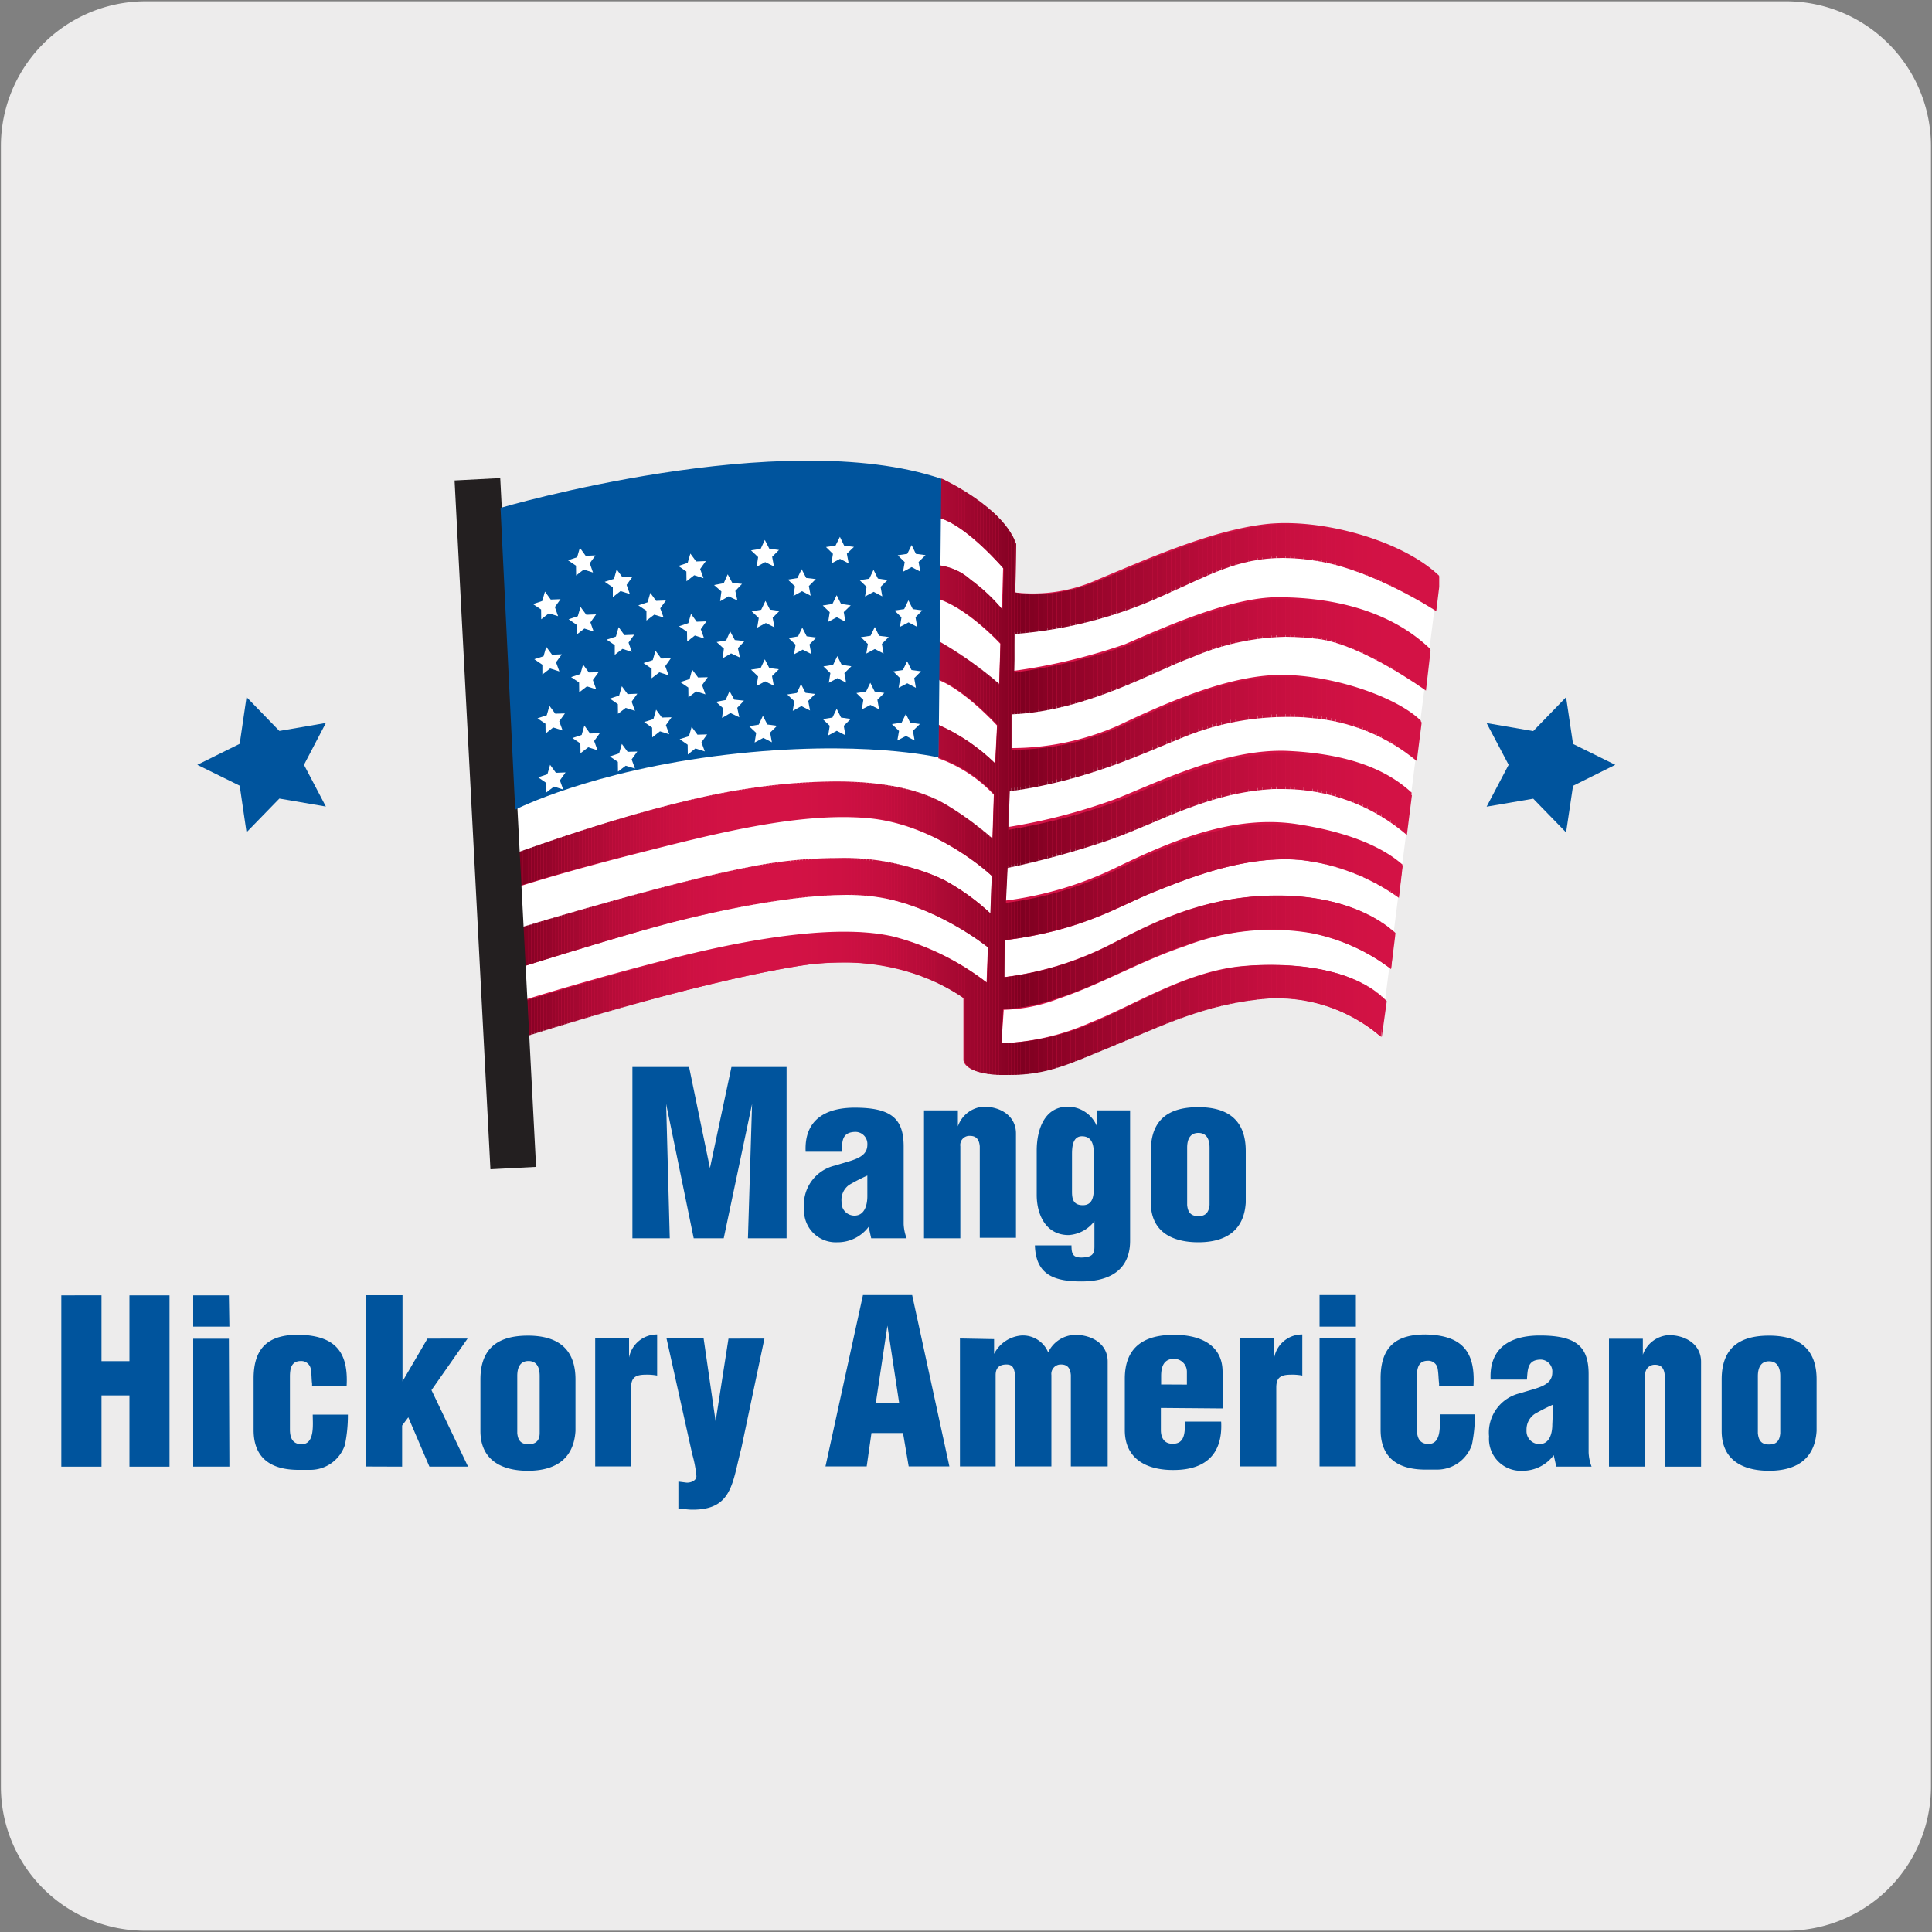 <svg xmlns="http://www.w3.org/2000/svg" xmlns:xlink="http://www.w3.org/1999/xlink" viewBox="0 0 150 150"><rect x="0" y="0" width="150" height="150" fill="#808080" stroke="none"/><defs><style>.cls-1{fill:none;}.cls-2{fill:#edecec;}.cls-3{fill:#00549d;}.cls-4{fill:#fff;}.cls-5{fill:#d31245;}.cls-6{clip-path:url(#clip-path);}.cls-7{clip-path:url(#clip-path-2);}.cls-8{fill:#800021;}.cls-9{fill:#820022;}.cls-10{fill:#840123;}.cls-11{fill:#860124;}.cls-12{fill:#880225;}.cls-13{fill:#8a0226;}.cls-14{fill:#8c0326;}.cls-15{fill:#8e0327;}.cls-16{fill:#900428;}.cls-17{fill:#920429;}.cls-18{fill:#94042a;}.cls-19{fill:#96052b;}.cls-20{fill:#98052b;}.cls-21{fill:#9a062c;}.cls-22{fill:#9b062d;}.cls-23{fill:#9d062e;}.cls-24{fill:#9f072e;}.cls-25{fill:#a1072f;}.cls-26{fill:#a20730;}.cls-27{fill:#a40831;}.cls-28{fill:#a50831;}.cls-29{fill:#a70832;}.cls-30{fill:#a90933;}.cls-31{fill:#aa0933;}.cls-32{fill:#ac0934;}.cls-33{fill:#ad0a35;}.cls-34{fill:#ae0a35;}.cls-35{fill:#b00a36;}.cls-36{fill:#b10b36;}.cls-37{fill:#b20b37;}.cls-38{fill:#b40b37;}.cls-39{fill:#b50c38;}.cls-40{fill:#b60c39;}.cls-41{fill:#b80c39;}.cls-42{fill:#b90c3a;}.cls-43{fill:#ba0d3a;}.cls-44{fill:#bb0d3b;}.cls-45{fill:#bc0d3b;}.cls-46{fill:#bd0d3c;}.cls-47{fill:#be0d3c;}.cls-48{fill:#bf0e3c;}.cls-49{fill:#c00e3d;}.cls-50{fill:#c10e3d;}.cls-51{fill:#c20e3e;}.cls-52{fill:#c30f3e;}.cls-53{fill:#c40f3e;}.cls-54{fill:#c50f3f;}.cls-55{fill:#c60f3f;}.cls-56{fill:#c60f40;}.cls-57{fill:#c70f40;}.cls-58{fill:#c81040;}.cls-59{fill:#c91041;}.cls-60{fill:#ca1041;}.cls-61{fill:#cb1041;}.cls-62{fill:#cb1042;}.cls-63{fill:#cc1042;}.cls-64{fill:#cd1142;}.cls-65{fill:#ce1143;}.cls-66{fill:#cf1143;}.cls-67{fill:#d01144;}.cls-68{fill:#d11144;}.cls-69{fill:#d11244;}.cls-70{fill:#d21244;}.cls-71{fill:#d21245;}.cls-72{fill:#cc1142;}.cls-73{fill:#bd0d3b;}.cls-74{fill:#bb0d3a;}.cls-75{fill:#ba0c3a;}.cls-76{fill:#b70c39;}.cls-77{fill:#b60c38;}.cls-78{fill:#b50b38;}.cls-79{fill:#b30b37;}.cls-80{fill:#af0a36;}.cls-81{fill:#ac0a34;}.cls-82{fill:#ab0934;}.cls-83{fill:#a80932;}.cls-84{fill:#a60832;}.cls-85{fill:#a30830;}.cls-86{fill:#a0072f;}.cls-87{fill:#9e062e;}.cls-88{fill:#9c062d;}.cls-89{fill:#99052c;}.cls-90{fill:#97052b;}.cls-91{fill:#95042a;}.cls-92{fill:#930429;}.cls-93{fill:#910428;}.cls-94{fill:#8f0327;}.cls-95{fill:#8d0327;}.cls-96{fill:#8b0226;}.cls-97{fill:#890225;}.cls-98{fill:#870124;}.cls-99{fill:#830122;}.cls-100{fill:#850123;}.cls-101{fill:#8a0225;}.cls-102{fill:#900328;}.cls-103{fill:#910429;}.cls-104{fill:#96052a;}.cls-105{fill:#9e072e;}.cls-106{fill:#ad0a34;}.cls-107{fill:#af0a35;}.cls-108{fill:#be0e3c;}.cls-109{fill:#c91040;}.cls-110{fill:#231f20;}</style><clipPath id="clip-path"><path class="cls-1" d="M73,38.57,73,40.23c2.15.64,4.93,3.92,4.93,3.92l-.09,3.18A14,14,0,0,0,75.35,45a4.53,4.53,0,0,0-2.68-1.14h-.09v2.53c2.39.63,5.1,3.55,5.1,3.55l-.09,3.16a29.84,29.84,0,0,0-4.89-3.43v3c2.15.76,4.73,3.61,4.73,3.61l-.15,3a14.93,14.93,0,0,0-4.41-3v2.53a10.83,10.83,0,0,1,4.31,2.83l-.11,3.47a25,25,0,0,0-3.61-2.64c-1.93-1.15-4.74-1.8-8.57-1.8a46.63,46.63,0,0,0-6.72.54c-7.56,1.09-17.88,4.95-18.07,5v.1l.07,2.52s3.22-1.06,9.16-2.58c5.23-1.33,11.05-2.87,16.08-2.87.67,0,1.34,0,2,.09C72.82,64,77,68,77,68l-.11,2.91a17.64,17.64,0,0,0-3.59-2.59A18.41,18.41,0,0,0,65,66.62a34.48,34.48,0,0,0-5.17.4c-5.94.88-19.44,5-19.44,5L40.74,75s4.8-1.52,9.22-2.78c3.92-1.12,10.82-2.74,15.76-2.74a16.93,16.93,0,0,1,1.8.09c4.93.5,9.2,4,9.2,4l-.1,2.73a20.19,20.19,0,0,0-7.2-3.54,17.5,17.5,0,0,0-3.87-.38,56,56,0,0,0-12.88,2c-6.55,1.63-12,3.36-12,3.36l0,2.78S53.63,76.33,62,75a20.78,20.78,0,0,1,3.32-.27,16.21,16.21,0,0,1,9.57,2.8v4.8h0c0,.07.05,1,2.65,1.13l.82,0c3,0,4.65-.85,8.09-2.26,3.71-1.51,7.14-3.31,12.19-3.69l.8,0a12.51,12.51,0,0,1,7.84,3l.39-2.78c-1.92-2-5.27-2.8-8.91-2.8-.71,0-1.42,0-2.14.09-4.42.38-8.57,3.1-11.89,4.44A19.49,19.49,0,0,1,77.82,81h-.07l.13-2.65H78a14.53,14.53,0,0,0,4.18-.88c3.2-1,6.38-2.93,9.79-4.07a21,21,0,0,1,6.74-1.27,17.3,17.3,0,0,1,3.05.28A15.15,15.15,0,0,1,108,75.23l.35-2.79c-1.56-1.44-4.58-2.9-9.1-2.9h-.73c-5.39.18-9.13,2.21-12.25,3.79a24.8,24.8,0,0,1-8.28,2.54L78,73c5.94-.76,8.7-2.57,11.49-3.71,2.51-1,6.38-2.58,10.28-2.58a12.1,12.1,0,0,1,1.21.06,16.29,16.29,0,0,1,7.63,2.94l.29-2.45c-1-.89-3.24-2.39-8.17-3.15A14.37,14.37,0,0,0,98.59,64c-4.17,0-8.22,1.74-12,3.57a27.46,27.46,0,0,1-8.49,2.53l.13-2.71a67,67,0,0,0,8-2.21c3.92-1.39,7.54-3.64,12.64-3.92l.79,0a14.78,14.78,0,0,1,9.57,3.57l.39-3.08c-1.51-1.4-4.16-3-9.62-3.24h-.6c-4.83,0-10,2.67-12.92,3.8a46.06,46.06,0,0,1-8.19,2.12l.11-3c5.94-.76,10.86-3.16,13.13-4.05a21.29,21.29,0,0,1,8.34-1.72c.6,0,1.23,0,1.9.08A14.62,14.62,0,0,1,110,59.09l.38-3c-1.77-1.77-6.55-3.43-10.59-3.56h-.35c-4,0-8.61,2.07-12.54,3.92a20.48,20.48,0,0,1-8.13,1.76h-.19l0-2.75c5.81-.25,11.18-3.44,14-4.44a19.27,19.27,0,0,1,7.22-1.58,21.14,21.14,0,0,1,2.63.18c3.39.46,8.28,4,8.28,4l.36-3.12c-3-2.9-7.38-4-11.81-4h0c-3.67,0-8.93,2.4-11.81,3.64a44.68,44.68,0,0,1-8.7,2.08l.09-3a34.1,34.1,0,0,0,11.51-3c3.47-1.53,5.73-2.9,9.26-2.9a16.59,16.59,0,0,1,2.75.25c4.34.72,9.15,3.88,9.15,3.88l.32-2.62c-2.53-2.48-7.79-4.13-11.94-4.13a13.31,13.31,0,0,0-1.58.09c-4.3.51-9.35,2.78-13,4.3a13.62,13.62,0,0,1-5.14,1.07A8,8,0,0,1,78.83,46l.06-3.77c-1-2.91-5.81-5.09-5.81-5.09Z"/></clipPath><clipPath id="clip-path-2"><rect class="cls-1" x="40.1" y="37.17" width="71.64" height="46.3"/></clipPath></defs><title>16650-02 </title><g id="Capa_2" data-name="Capa 2"><path class="cls-2" d="M11.32.1H138.64a11.25,11.25,0,0,1,11.28,11.21v127.4a11.19,11.19,0,0,1-11.2,11.19H11.27A11.19,11.19,0,0,1,.07,138.71h0V11.34A11.24,11.24,0,0,1,11.32.1Z"/></g><g id="Capa_3" data-name="Capa 3"><polygon class="cls-3" points="15.32 59.38 18.61 57.75 19.14 54.12 21.69 56.75 25.3 56.13 23.6 59.38 25.3 62.62 21.69 62 19.14 64.62 18.61 61 15.32 59.38"/><polygon class="cls-3" points="125.41 59.38 122.13 61.01 121.59 64.63 119.04 62.01 115.42 62.63 117.13 59.38 115.42 56.14 119.04 56.76 121.59 54.13 122.13 57.76 125.41 59.38"/><path class="cls-4" d="M72.56,38.3s5.57,3.3,5.88,4.33a17.67,17.67,0,0,1,0,4.12,19.23,19.23,0,0,0,8.24-1c3.82-1.55,11.54-4.33,14-4s11,3.09,11,3.09l-4.5,35.68s-5-4-7.06-4.25-14.94,4.13-17.62,5-5.26,1.34-5.77.41-.52-4.53-.52-4.53-5.36-3.4-9.89-3.51-14.63,2-16.59,2.68-9.07,2.89-9.07,2.89l-1.14-17s9-4.12,18.25-4.63,14.42.62,14.42.62Z"/><path class="cls-5" d="M73.08,37.17s4.8,2.18,5.81,5.09L78.83,46a12.2,12.2,0,0,0,6.38-1c3.66-1.52,8.71-3.79,13-4.3s10.65,1.23,13.52,4l-.33,2.61s-4.8-3.15-9.14-3.87c-5.29-.88-7.71.76-12,2.65a34.1,34.1,0,0,1-11.51,3l-.09,3a44.68,44.68,0,0,0,8.7-2.08c2.89-1.24,8.19-3.66,11.86-3.64,4.42,0,8.78,1.1,11.81,4l-.36,3.12s-4.89-3.54-8.28-4c-4.51-.6-7.07.39-9.86,1.4s-8.14,4.19-14,4.44l0,2.75a20.53,20.53,0,0,0,8.31-1.76c4-1.9,8.84-4,12.89-3.92s8.82,1.79,10.59,3.56l-.38,3a14.62,14.62,0,0,0-8.19-3.44,21.23,21.23,0,0,0-10.24,1.64c-2.27.89-7.2,3.29-13.14,4.05l-.1,3a45.09,45.09,0,0,0,8.19-2.12c3.08-1.17,8.53-4,13.52-3.79,5.47.26,8.11,1.85,9.62,3.24l-.4,3.08a14.73,14.73,0,0,0-10.35-3.54c-5.1.28-8.72,2.53-12.64,3.91a69.36,69.36,0,0,1-8,2.23l-.13,2.7a27.59,27.59,0,0,0,8.49-2.52c4.42-2.15,9.22-4.17,14.15-3.41s7.16,2.25,8.17,3.14l-.29,2.45A16.29,16.29,0,0,0,101,66.77c-4.29-.38-8.72,1.39-11.49,2.52S84,72.25,78,73l-.08,2.87a24.8,24.8,0,0,0,8.28-2.54c3.12-1.58,6.85-3.61,12.25-3.79,4.93-.17,8.19,1.37,9.83,2.89L108,75.23a15.15,15.15,0,0,0-6.19-2.78,18.53,18.53,0,0,0-9.79,1c-3.41,1.14-6.59,3-9.79,4.07a12.69,12.69,0,0,1-4.3.88L77.75,81a18.7,18.7,0,0,0,6.94-1.62C88,78.08,92.16,75.36,96.58,75s8.76.37,11,2.71l-.39,2.78a12.37,12.37,0,0,0-8.64-3c-5.06.37-8.48,2.18-12.19,3.69s-5.36,2.41-8.91,2.24c-2.7-.12-2.65-1.13-2.65-1.13v-4.8S70,73.67,62,75c-8.32,1.35-21.35,5.43-21.35,5.43l0-2.78s5.47-1.72,12-3.36c6.32-1.58,12.7-2.52,16.74-1.57a20.11,20.11,0,0,1,7.21,3.55l.1-2.74s-4.27-3.46-9.2-4S54.38,70.94,50,72.2,40.73,75,40.73,75l-.35-2.91s13.49-4.16,19.43-5,10.66-.24,13.52,1.26a17.22,17.22,0,0,1,3.59,2.59L77,68s-4.2-4-9.63-4.48-12.12,1.27-18.06,2.78-9.16,2.58-9.16,2.58l-.07-2.61s10.44-3.92,18.07-5c7.41-1.07,12.37-.48,15.29,1.26a25,25,0,0,1,3.61,2.64l.11-3.47a11,11,0,0,0-4.31-2.83V56.28a15,15,0,0,1,4.41,3l.15-2.95s-2.58-2.85-4.73-3.61v-3a29.84,29.84,0,0,1,4.89,3.43l.1-3.16S75,47.06,72.57,46.42V43.9A4.26,4.26,0,0,1,75.35,45a14,14,0,0,1,2.44,2.29l.09-3.18S75.1,40.87,73,40.23Z"/><g class="cls-6"><g class="cls-7"><rect class="cls-8" x="40.1" y="37.17" width="0.23" height="46.3"/><rect class="cls-9" x="40.33" y="37.17" width="0.23" height="46.3"/><rect class="cls-10" x="40.57" y="37.17" width="0.23" height="46.3"/><rect class="cls-11" x="40.8" y="37.17" width="0.23" height="46.3"/><rect class="cls-12" x="41.03" y="37.17" width="0.23" height="46.3"/><rect class="cls-13" x="41.27" y="37.17" width="0.23" height="46.3"/><rect class="cls-14" x="41.5" y="37.17" width="0.23" height="46.3"/><rect class="cls-15" x="41.73" y="37.17" width="0.23" height="46.3"/><rect class="cls-16" x="41.96" y="37.17" width="0.23" height="46.3"/><rect class="cls-17" x="42.2" y="37.17" width="0.23" height="46.3"/><rect class="cls-18" x="42.43" y="37.17" width="0.23" height="46.3"/><rect class="cls-19" x="42.66" y="37.17" width="0.23" height="46.3"/><rect class="cls-20" x="42.9" y="37.17" width="0.23" height="46.3"/><rect class="cls-21" x="43.13" y="37.17" width="0.23" height="46.3"/><rect class="cls-22" x="43.36" y="37.17" width="0.23" height="46.3"/><rect class="cls-23" x="43.6" y="37.17" width="0.23" height="46.3"/><rect class="cls-24" x="43.83" y="37.17" width="0.23" height="46.3"/><rect class="cls-25" x="44.06" y="37.17" width="0.23" height="46.3"/><rect class="cls-26" x="44.29" y="37.17" width="0.23" height="46.3"/><rect class="cls-27" x="44.53" y="37.17" width="0.23" height="46.3"/><rect class="cls-28" x="44.76" y="37.17" width="0.23" height="46.3"/><rect class="cls-29" x="44.99" y="37.17" width="0.23" height="46.3"/><rect class="cls-30" x="45.23" y="37.17" width="0.23" height="46.3"/><rect class="cls-31" x="45.46" y="37.17" width="0.23" height="46.3"/><rect class="cls-32" x="45.69" y="37.17" width="0.23" height="46.3"/><rect class="cls-33" x="45.93" y="37.17" width="0.23" height="46.3"/><rect class="cls-34" x="46.16" y="37.17" width="0.23" height="46.3"/><rect class="cls-35" x="46.39" y="37.17" width="0.23" height="46.3"/><rect class="cls-36" x="46.62" y="37.17" width="0.23" height="46.3"/><rect class="cls-37" x="46.86" y="37.17" width="0.23" height="46.3"/><rect class="cls-38" x="47.09" y="37.17" width="0.23" height="46.3"/><rect class="cls-39" x="47.32" y="37.17" width="0.23" height="46.3"/><rect class="cls-40" x="47.56" y="37.17" width="0.23" height="46.3"/><rect class="cls-41" x="47.79" y="37.17" width="0.23" height="46.3"/><rect class="cls-42" x="48.02" y="37.17" width="0.23" height="46.3"/><rect class="cls-43" x="48.26" y="37.17" width="0.23" height="46.3"/><rect class="cls-44" x="48.49" y="37.17" width="0.23" height="46.3"/><rect class="cls-45" x="48.72" y="37.17" width="0.23" height="46.3"/><rect class="cls-46" x="48.95" y="37.17" width="0.23" height="46.3"/><rect class="cls-47" x="49.19" y="37.17" width="0.23" height="46.3"/><rect class="cls-48" x="49.42" y="37.17" width="0.23" height="46.3"/><rect class="cls-49" x="49.65" y="37.17" width="0.23" height="46.3"/><rect class="cls-50" x="49.89" y="37.17" width="0.23" height="46.3"/><rect class="cls-51" x="50.12" y="37.17" width="0.23" height="46.3"/><rect class="cls-52" x="50.35" y="37.17" width="0.23" height="46.3"/><rect class="cls-53" x="50.59" y="37.17" width="0.23" height="46.3"/><rect class="cls-54" x="50.82" y="37.17" width="0.23" height="46.3"/><rect class="cls-55" x="51.05" y="37.17" width="0.23" height="46.3"/><rect class="cls-56" x="51.28" y="37.17" width="0.23" height="46.3"/><rect class="cls-57" x="51.52" y="37.17" width="0.23" height="46.3"/><rect class="cls-58" x="51.75" y="37.17" width="0.23" height="46.3"/><rect class="cls-59" x="51.98" y="37.17" width="0.23" height="46.3"/><rect class="cls-59" x="52.22" y="37.17" width="0.23" height="46.3"/><rect class="cls-60" x="52.45" y="37.17" width="0.23" height="46.3"/><rect class="cls-61" x="52.68" y="37.17" width="0.23" height="46.3"/><rect class="cls-62" x="52.92" y="37.17" width="0.23" height="46.3"/><rect class="cls-63" x="53.15" y="37.17" width="0.23" height="46.3"/><rect class="cls-64" x="53.38" y="37.17" width="0.23" height="46.3"/><rect class="cls-64" x="53.61" y="37.17" width="0.23" height="46.3"/><rect class="cls-65" x="53.85" y="37.17" width="0.23" height="46.3"/><rect class="cls-65" x="54.08" y="37.17" width="0.23" height="46.3"/><rect class="cls-66" x="54.31" y="37.17" width="0.23" height="46.3"/><rect class="cls-66" x="54.55" y="37.17" width="0.23" height="46.3"/><rect class="cls-66" x="54.78" y="37.17" width="0.23" height="46.3"/><rect class="cls-67" x="55.01" y="37.17" width="0.23" height="46.3"/><rect class="cls-67" x="55.25" y="37.17" width="0.23" height="46.3"/><rect class="cls-68" x="55.48" y="37.17" width="0.23" height="46.3"/><rect class="cls-69" x="55.71" y="37.17" width="0.23" height="46.3"/><rect class="cls-69" x="55.94" y="37.17" width="0.23" height="46.3"/><rect class="cls-69" x="56.18" y="37.17" width="0.23" height="46.3"/><rect class="cls-70" x="56.41" y="37.17" width="0.23" height="46.3"/><rect class="cls-71" x="56.64" y="37.17" width="0.23" height="46.3"/><rect class="cls-71" x="56.88" y="37.17" width="0.23" height="46.3"/><rect class="cls-71" x="57.11" y="37.17" width="0.23" height="46.3"/><rect class="cls-71" x="57.34" y="37.17" width="0.23" height="46.3"/><rect class="cls-5" x="57.58" y="37.17" width="0.23" height="46.3"/><rect class="cls-5" x="57.81" y="37.17" width="0.23" height="46.3"/><rect class="cls-5" x="58.04" y="37.17" width="0.23" height="46.3"/><rect class="cls-5" x="58.27" y="37.17" width="0.23" height="46.3"/><rect class="cls-5" x="58.51" y="37.17" width="0.23" height="46.3"/><rect class="cls-5" x="58.74" y="37.17" width="0.23" height="46.3"/><rect class="cls-5" x="58.97" y="37.17" width="0.23" height="46.3"/><rect class="cls-5" x="59.21" y="37.17" width="0.23" height="46.3"/><rect class="cls-5" x="59.44" y="37.17" width="0.24" height="46.3"/><rect class="cls-5" x="59.68" y="37.17" width="0.24" height="46.3"/><rect class="cls-5" x="59.92" y="37.17" width="0.24" height="46.3"/><rect class="cls-5" x="60.15" y="37.17" width="0.24" height="46.3"/><rect class="cls-5" x="60.39" y="37.17" width="0.24" height="46.3"/><rect class="cls-5" x="60.63" y="37.17" width="0.24" height="46.3"/><rect class="cls-5" x="60.87" y="37.17" width="0.24" height="46.3"/><rect class="cls-5" x="61.11" y="37.17" width="0.24" height="46.3"/><rect class="cls-5" x="61.35" y="37.17" width="0.24" height="46.3"/><rect class="cls-71" x="61.58" y="37.17" width="0.24" height="46.3"/><rect class="cls-71" x="61.82" y="37.17" width="0.24" height="46.3"/><rect class="cls-71" x="62.06" y="37.17" width="0.24" height="46.3"/><rect class="cls-70" x="62.3" y="37.17" width="0.24" height="46.3"/><rect class="cls-70" x="62.54" y="37.17" width="0.24" height="46.3"/><rect class="cls-69" x="62.78" y="37.17" width="0.24" height="46.3"/><rect class="cls-69" x="63.01" y="37.17" width="0.24" height="46.3"/><rect class="cls-69" x="63.25" y="37.17" width="0.24" height="46.3"/><rect class="cls-67" x="63.49" y="37.17" width="0.24" height="46.3"/><rect class="cls-67" x="63.73" y="37.17" width="0.24" height="46.3"/><rect class="cls-67" x="63.97" y="37.17" width="0.24" height="46.3"/><rect class="cls-66" x="64.21" y="37.17" width="0.24" height="46.3"/><rect class="cls-66" x="64.44" y="37.17" width="0.24" height="46.3"/><rect class="cls-65" x="64.68" y="37.17" width="0.24" height="46.3"/><rect class="cls-65" x="64.92" y="37.17" width="0.24" height="46.3"/><rect class="cls-65" x="65.16" y="37.17" width="0.24" height="46.3"/><rect class="cls-64" x="65.4" y="37.17" width="0.24" height="46.3"/><rect class="cls-72" x="65.64" y="37.17" width="0.24" height="46.3"/><rect class="cls-63" x="65.87" y="37.17" width="0.24" height="46.3"/><rect class="cls-62" x="66.11" y="37.17" width="0.24" height="46.3"/><rect class="cls-61" x="66.35" y="37.17" width="0.24" height="46.3"/><rect class="cls-60" x="66.59" y="37.17" width="0.24" height="46.3"/><rect class="cls-59" x="66.83" y="37.17" width="0.24" height="46.3"/><rect class="cls-59" x="67.06" y="37.17" width="0.24" height="46.3"/><rect class="cls-58" x="67.3" y="37.17" width="0.24" height="46.3"/><rect class="cls-57" x="67.54" y="37.17" width="0.24" height="46.3"/><rect class="cls-56" x="67.78" y="37.17" width="0.24" height="46.3"/><rect class="cls-55" x="68.02" y="37.17" width="0.24" height="46.3"/><rect class="cls-54" x="68.26" y="37.17" width="0.24" height="46.3"/><rect class="cls-53" x="68.49" y="37.17" width="0.24" height="46.3"/><rect class="cls-52" x="68.73" y="37.17" width="0.24" height="46.3"/><rect class="cls-51" x="68.97" y="37.17" width="0.24" height="46.3"/><rect class="cls-50" x="69.21" y="37.17" width="0.24" height="46.3"/><rect class="cls-49" x="69.45" y="37.17" width="0.24" height="46.3"/><rect class="cls-48" x="69.69" y="37.17" width="0.24" height="46.3"/><rect class="cls-47" x="69.92" y="37.17" width="0.24" height="46.3"/><rect class="cls-73" x="70.16" y="37.17" width="0.24" height="46.3"/><rect class="cls-45" x="70.4" y="37.17" width="0.24" height="46.3"/><rect class="cls-74" x="70.64" y="37.17" width="0.24" height="46.3"/><rect class="cls-75" x="70.88" y="37.17" width="0.24" height="46.3"/><rect class="cls-41" x="71.12" y="37.17" width="0.24" height="46.3"/><rect class="cls-76" x="71.35" y="37.17" width="0.24" height="46.3"/><rect class="cls-77" x="71.59" y="37.17" width="0.24" height="46.3"/><rect class="cls-78" x="71.83" y="37.17" width="0.24" height="46.3"/><rect class="cls-79" x="72.07" y="37.17" width="0.24" height="46.3"/><rect class="cls-37" x="72.31" y="37.17" width="0.24" height="46.3"/><rect class="cls-36" x="72.55" y="37.17" width="0.24" height="46.3"/><rect class="cls-80" x="72.78" y="37.17" width="0.24" height="46.3"/><rect class="cls-34" x="73.02" y="37.17" width="0.24" height="46.3"/><rect class="cls-81" x="73.26" y="37.17" width="0.24" height="46.3"/><rect class="cls-82" x="73.5" y="37.17" width="0.24" height="46.3"/><rect class="cls-30" x="73.74" y="37.17" width="0.24" height="46.3"/><rect class="cls-83" x="73.98" y="37.17" width="0.24" height="46.3"/><rect class="cls-84" x="74.21" y="37.17" width="0.24" height="46.3"/><rect class="cls-28" x="74.45" y="37.17" width="0.24" height="46.3"/><rect class="cls-85" x="74.69" y="37.17" width="0.24" height="46.3"/><rect class="cls-25" x="74.93" y="37.17" width="0.24" height="46.3"/><rect class="cls-86" x="75.17" y="37.17" width="0.24" height="46.3"/><rect class="cls-87" x="75.41" y="37.17" width="0.24" height="46.3"/><rect class="cls-88" x="75.64" y="37.17" width="0.24" height="46.3"/><rect class="cls-21" x="75.88" y="37.17" width="0.24" height="46.3"/><rect class="cls-89" x="76.12" y="37.17" width="0.24" height="46.3"/><rect class="cls-90" x="76.36" y="37.17" width="0.24" height="46.3"/><rect class="cls-91" x="76.6" y="37.17" width="0.24" height="46.3"/><rect class="cls-92" x="76.84" y="37.17" width="0.24" height="46.3"/><rect class="cls-93" x="77.07" y="37.17" width="0.24" height="46.3"/><rect class="cls-94" x="77.31" y="37.17" width="0.24" height="46.3"/><rect class="cls-95" x="77.55" y="37.17" width="0.24" height="46.3"/><rect class="cls-96" x="77.79" y="37.17" width="0.24" height="46.3"/><rect class="cls-97" x="78.03" y="37.17" width="0.24" height="46.3"/><rect class="cls-98" x="78.26" y="37.17" width="0.24" height="46.3"/><rect class="cls-10" x="78.5" y="37.17" width="0.24" height="46.3"/><rect class="cls-9" x="78.74" y="37.17" width="0.24" height="46.3"/><rect class="cls-8" x="78.98" y="37.17" width="0.24" height="46.3"/><rect class="cls-8" x="79.22" y="37.17" width="0.35" height="46.3"/><rect class="cls-9" x="79.57" y="37.17" width="0.35" height="46.3"/><rect class="cls-99" x="79.93" y="37.17" width="0.35" height="46.3"/><rect class="cls-100" x="80.28" y="37.17" width="0.35" height="46.3"/><rect class="cls-11" x="80.64" y="37.17" width="0.35" height="46.3"/><rect class="cls-12" x="80.99" y="37.17" width="0.35" height="46.3"/><rect class="cls-101" x="81.35" y="37.17" width="0.35" height="46.3"/><rect class="cls-96" x="81.7" y="37.17" width="0.35" height="46.3"/><rect class="cls-95" x="82.06" y="37.17" width="0.35" height="46.3"/><rect class="cls-15" x="82.41" y="37.17" width="0.35" height="46.3"/><rect class="cls-102" x="82.77" y="37.17" width="0.35" height="46.3"/><rect class="cls-103" x="83.12" y="37.17" width="0.35" height="46.3"/><rect class="cls-92" x="83.48" y="37.17" width="0.35" height="46.3"/><rect class="cls-18" x="83.83" y="37.17" width="0.35" height="46.3"/><rect class="cls-104" x="84.19" y="37.17" width="0.35" height="46.3"/><rect class="cls-90" x="84.54" y="37.17" width="0.35" height="46.3"/><rect class="cls-89" x="84.89" y="37.17" width="0.35" height="46.3"/><rect class="cls-21" x="85.25" y="37.17" width="0.35" height="46.3"/><rect class="cls-88" x="85.6" y="37.17" width="0.35" height="46.3"/><rect class="cls-23" x="85.96" y="37.17" width="0.35" height="46.3"/><rect class="cls-105" x="86.31" y="37.17" width="0.35" height="46.3"/><rect class="cls-86" x="86.67" y="37.17" width="0.35" height="46.3"/><rect class="cls-25" x="87.02" y="37.17" width="0.35" height="46.3"/><rect class="cls-26" x="87.38" y="37.17" width="0.35" height="46.3"/><rect class="cls-27" x="87.73" y="37.17" width="0.35" height="46.3"/><rect class="cls-28" x="88.09" y="37.17" width="0.35" height="46.3"/><rect class="cls-84" x="88.44" y="37.17" width="0.35" height="46.3"/><rect class="cls-83" x="88.8" y="37.17" width="0.35" height="46.3"/><rect class="cls-30" x="89.15" y="37.17" width="0.35" height="46.3"/><rect class="cls-31" x="89.51" y="37.17" width="0.35" height="46.3"/><rect class="cls-82" x="89.86" y="37.17" width="0.35" height="46.3"/><rect class="cls-106" x="90.22" y="37.17" width="0.35" height="46.3"/><rect class="cls-34" x="90.57" y="37.17" width="0.35" height="46.3"/><rect class="cls-107" x="90.93" y="37.17" width="0.35" height="46.3"/><rect class="cls-35" x="91.28" y="37.17" width="0.35" height="46.3"/><rect class="cls-36" x="91.64" y="37.17" width="0.35" height="46.3"/><rect class="cls-79" x="91.99" y="37.17" width="0.35" height="46.3"/><rect class="cls-38" x="92.35" y="37.17" width="0.35" height="46.3"/><rect class="cls-78" x="92.7" y="37.17" width="0.35" height="46.3"/><rect class="cls-77" x="93.06" y="37.17" width="0.35" height="46.3"/><rect class="cls-76" x="93.41" y="37.17" width="0.35" height="46.3"/><rect class="cls-41" x="93.76" y="37.17" width="0.35" height="46.3"/><rect class="cls-42" x="94.12" y="37.17" width="0.35" height="46.3"/><rect class="cls-43" x="94.47" y="37.17" width="0.35" height="46.3"/><rect class="cls-44" x="94.83" y="37.17" width="0.35" height="46.3"/><rect class="cls-45" x="95.18" y="37.17" width="0.35" height="46.3"/><rect class="cls-46" x="95.54" y="37.17" width="0.35" height="46.3"/><rect class="cls-108" x="95.89" y="37.17" width="0.35" height="46.3"/><rect class="cls-48" x="96.25" y="37.17" width="0.35" height="46.3"/><rect class="cls-49" x="96.6" y="37.17" width="0.35" height="46.3"/><rect class="cls-50" x="96.96" y="37.17" width="0.35" height="46.3"/><rect class="cls-51" x="97.31" y="37.17" width="0.35" height="46.3"/><rect class="cls-52" x="97.67" y="37.17" width="0.35" height="46.3"/><rect class="cls-53" x="98.02" y="37.17" width="0.35" height="46.3"/><rect class="cls-54" x="98.38" y="37.17" width="0.35" height="46.3"/><rect class="cls-54" x="98.73" y="37.17" width="0.35" height="46.3"/><rect class="cls-55" x="99.09" y="37.17" width="0.35" height="46.3"/><rect class="cls-57" x="99.44" y="37.17" width="0.35" height="46.3"/><rect class="cls-58" x="99.8" y="37.17" width="0.35" height="46.3"/><rect class="cls-109" x="100.15" y="37.17" width="0.35" height="46.3"/><rect class="cls-59" x="100.51" y="37.17" width="0.35" height="46.3"/><rect class="cls-60" x="100.86" y="37.17" width="0.35" height="46.3"/><rect class="cls-61" x="101.22" y="37.17" width="0.35" height="46.3"/><rect class="cls-62" x="101.57" y="37.17" width="0.35" height="46.3"/><rect class="cls-63" x="101.93" y="37.17" width="0.35" height="46.3"/><rect class="cls-64" x="102.28" y="37.17" width="0.35" height="46.3"/><rect class="cls-64" x="102.63" y="37.17" width="0.35" height="46.3"/><rect class="cls-65" x="102.99" y="37.17" width="0.35" height="46.3"/><rect class="cls-65" x="103.34" y="37.17" width="0.35" height="46.3"/><rect class="cls-66" x="103.7" y="37.17" width="0.35" height="46.3"/><rect class="cls-66" x="104.05" y="37.17" width="0.35" height="46.3"/><rect class="cls-67" x="104.41" y="37.17" width="0.35" height="46.3"/><rect class="cls-67" x="104.76" y="37.17" width="0.35" height="46.3"/><rect class="cls-69" x="105.12" y="37.17" width="0.35" height="46.3"/><rect class="cls-69" x="105.47" y="37.17" width="0.35" height="46.3"/><rect class="cls-69" x="105.83" y="37.17" width="0.35" height="46.3"/><rect class="cls-70" x="106.18" y="37.17" width="0.35" height="46.3"/><rect class="cls-71" x="106.54" y="37.17" width="0.35" height="46.3"/><rect class="cls-71" x="106.89" y="37.17" width="0.35" height="46.3"/><rect class="cls-5" x="107.25" y="37.17" width="0.35" height="46.3"/><rect class="cls-5" x="107.6" y="37.17" width="0.35" height="46.3"/><rect class="cls-5" x="107.96" y="37.17" width="0.35" height="46.3"/><rect class="cls-5" x="108.31" y="37.17" width="0.35" height="46.3"/><rect class="cls-5" x="108.67" y="37.17" width="3.08" height="46.3"/></g></g><rect class="cls-110" x="36.68" y="37.17" width="3.55" height="53.55" transform="translate(-3.27 2.09) rotate(-2.98)"/><path class="cls-3" d="M38.86,39.43S60.71,33,73.08,37.17l-.21,21.64s-6-1.44-16.49-.21S40,62.86,40,62.86Z"/><polygon class="cls-4" points="42.31 45.93 42.76 46.55 43.52 46.52 43.08 47.13 43.33 47.84 42.61 47.62 42.02 48.08 42.01 47.32 41.38 46.9 42.1 46.66 42.31 45.93"/><polygon class="cls-4" points="42.41 50.22 42.86 50.83 43.62 50.8 43.17 51.42 43.43 52.13 42.71 51.9 42.11 52.37 42.11 51.61 41.48 51.18 42.2 50.95 42.41 50.22"/><polygon class="cls-4" points="42.66 54.8 43.11 55.41 43.86 55.39 43.42 56 43.68 56.71 42.95 56.48 42.36 56.95 42.35 56.19 41.73 55.77 42.45 55.53 42.66 54.8"/><polygon class="cls-4" points="42.71 59.38 43.16 60 43.91 59.97 43.47 60.59 43.73 61.3 43.01 61.07 42.41 61.53 42.4 60.78 41.78 60.35 42.5 60.11 42.71 59.38"/><polygon class="cls-4" points="45.02 42.53 45.47 43.15 46.23 43.12 45.79 43.73 46.04 44.45 45.32 44.22 44.73 44.68 44.72 43.92 44.1 43.5 44.81 43.26 45.02 42.53"/><polygon class="cls-4" points="56.5 44.59 56.86 45.26 57.61 45.33 57.09 45.88 57.25 46.62 56.57 46.3 55.91 46.68 56.01 45.92 55.44 45.42 56.19 45.28 56.5 44.59"/><polygon class="cls-4" points="56.69 49.02 57.05 49.69 57.81 49.77 57.29 50.32 57.45 51.05 56.76 50.73 56.11 51.11 56.2 50.36 55.64 49.85 56.38 49.72 56.69 49.02"/><polygon class="cls-4" points="56.64 53.66 57.01 54.32 57.76 54.4 57.24 54.95 57.4 55.69 56.71 55.36 56.06 55.74 56.15 54.99 55.59 54.49 56.34 54.35 56.64 53.66"/><polygon class="cls-4" points="50.49 46.03 50.94 46.65 51.7 46.62 51.26 47.23 51.52 47.94 50.8 47.72 50.19 48.18 50.19 47.42 49.56 47 50.28 46.76 50.49 46.03"/><polygon class="cls-4" points="50.89 50.52 51.34 51.13 52.09 51.1 51.65 51.72 51.91 52.43 51.19 52.2 50.59 52.66 50.59 51.91 49.96 51.48 50.68 51.25 50.89 50.52"/><polygon class="cls-4" points="50.94 55.1 51.39 55.71 52.14 55.69 51.7 56.3 51.96 57.01 51.24 56.78 50.64 57.25 50.63 56.49 50.01 56.06 50.73 55.83 50.94 55.1"/><polygon class="cls-4" points="45.07 47.12 45.52 47.73 46.28 47.7 45.84 48.32 46.09 49.03 45.37 48.8 44.77 49.27 44.77 48.51 44.15 48.08 44.86 47.84 45.07 47.12"/><polygon class="cls-4" points="45.27 51.6 45.72 52.21 46.47 52.19 46.03 52.8 46.29 53.52 45.57 53.29 44.97 53.75 44.96 52.99 44.34 52.57 45.06 52.33 45.27 51.6"/><polygon class="cls-4" points="45.37 56.33 45.81 56.95 46.57 56.92 46.13 57.53 46.39 58.25 45.67 58.02 45.07 58.48 45.06 57.72 44.44 57.3 45.16 57.06 45.37 56.33"/><polygon class="cls-4" points="47.88 44.21 48.33 44.82 49.09 44.8 48.65 45.41 48.9 46.12 48.18 45.89 47.58 46.36 47.58 45.6 46.95 45.17 47.67 44.94 47.88 44.21"/><polygon class="cls-4" points="48.03 48.69 48.48 49.31 49.24 49.28 48.8 49.89 49.05 50.61 48.33 50.38 47.73 50.84 47.73 50.09 47.1 49.66 47.82 49.42 48.03 48.69"/><polygon class="cls-4" points="48.28 53.28 48.73 53.89 49.48 53.86 49.04 54.48 49.3 55.19 48.58 54.96 47.98 55.42 47.97 54.67 47.35 54.24 48.07 54 48.28 53.28"/><polygon class="cls-4" points="48.28 57.76 48.73 58.37 49.48 58.35 49.04 58.96 49.3 59.67 48.58 59.45 47.98 59.91 47.97 59.15 47.35 58.73 48.07 58.49 48.28 57.76"/><polygon class="cls-4" points="53.6 42.98 54.05 43.59 54.8 43.56 54.36 44.18 54.62 44.89 53.9 44.66 53.3 45.13 53.29 44.37 52.67 43.94 53.39 43.7 53.6 42.98"/><polygon class="cls-4" points="53.65 47.66 54.09 48.27 54.85 48.24 54.41 48.85 54.67 49.57 53.95 49.34 53.35 49.81 53.34 49.05 52.72 48.62 53.44 48.38 53.65 47.66"/><polygon class="cls-4" points="53.74 51.99 54.2 52.6 54.95 52.58 54.51 53.19 54.77 53.91 54.05 53.68 53.45 54.14 53.44 53.38 52.82 52.96 53.54 52.72 53.74 51.99"/><polygon class="cls-4" points="53.7 56.43 54.15 57.04 54.9 57.02 54.46 57.63 54.72 58.34 53.99 58.11 53.4 58.58 53.39 57.82 52.77 57.39 53.49 57.16 53.7 56.43"/><polygon class="cls-4" points="62.24 44.19 62.59 44.87 63.34 44.96 62.8 45.5 62.94 46.25 62.27 45.9 61.6 46.27 61.72 45.52 61.17 45 61.91 44.88 62.24 44.19"/><polygon class="cls-4" points="62.29 48.73 62.63 49.4 63.38 49.5 62.85 50.03 62.99 50.78 62.32 50.44 61.65 50.8 61.77 50.05 61.22 49.53 61.96 49.41 62.29 48.73"/><polygon class="cls-4" points="62.19 53.11 62.54 53.79 63.28 53.88 62.75 54.42 62.89 55.16 62.22 54.82 61.55 55.19 61.67 54.44 61.12 53.92 61.87 53.8 62.19 53.11"/><polygon class="cls-4" points="59.38 51.19 59.73 51.87 60.47 51.96 59.94 52.49 60.08 53.24 59.41 52.9 58.74 53.26 58.86 52.52 58.31 51.99 59.05 51.88 59.38 51.19"/><polygon class="cls-4" points="59.23 55.58 59.58 56.25 60.33 56.35 59.79 56.88 59.93 57.63 59.26 57.29 58.59 57.65 58.71 56.9 58.16 56.38 58.91 56.26 59.23 55.58"/><polygon class="cls-4" points="59.38 41.92 59.73 42.6 60.48 42.7 59.95 43.23 60.09 43.98 59.41 43.64 58.75 44 58.86 43.25 58.31 42.73 59.06 42.61 59.38 41.92"/><polygon class="cls-4" points="59.43 46.65 59.78 47.33 60.52 47.43 59.99 47.96 60.13 48.71 59.46 48.37 58.79 48.73 58.91 47.98 58.36 47.46 59.1 47.34 59.43 46.65"/><polygon class="cls-4" points="67.82 44.24 68.16 44.92 68.91 45.03 68.37 45.56 68.5 46.3 67.83 45.95 67.16 46.31 67.28 45.56 66.74 45.04 67.49 44.93 67.82 44.24"/><polygon class="cls-4" points="67.92 48.68 68.25 49.36 69 49.46 68.47 49.99 68.6 50.74 67.92 50.39 67.26 50.74 67.38 50 66.84 49.47 67.59 49.36 67.92 48.68"/><polygon class="cls-4" points="67.57 53.01 67.91 53.69 68.66 53.8 68.12 54.33 68.25 55.07 67.58 54.73 66.91 55.08 67.03 54.34 66.49 53.81 67.24 53.69 67.57 53.01"/><polygon class="cls-4" points="65.21 41.68 65.54 42.36 66.3 42.46 65.75 42.99 65.89 43.74 65.22 43.39 64.55 43.74 64.67 43 64.13 42.47 64.87 42.36 65.21 41.68"/><polygon class="cls-4" points="64.96 46.21 65.3 46.89 66.05 47 65.51 47.52 65.64 48.27 64.97 47.92 64.3 48.28 64.42 47.53 63.88 47.01 64.63 46.89 64.96 46.21"/><polygon class="cls-4" points="65.01 50.94 65.35 51.62 66.1 51.73 65.56 52.26 65.69 53 65.02 52.65 64.35 53.01 64.47 52.26 63.93 51.74 64.68 51.62 65.01 50.94"/><polygon class="cls-4" points="64.96 55.03 65.3 55.71 66.05 55.82 65.51 56.35 65.64 57.09 64.97 56.74 64.3 57.1 64.42 56.35 63.88 55.83 64.63 55.71 64.96 55.03"/><polygon class="cls-4" points="70.78 42.32 71.11 43 71.86 43.1 71.32 43.63 71.45 44.38 70.78 44.03 70.11 44.39 70.24 43.64 69.7 43.11 70.44 43 70.78 42.32"/><polygon class="cls-4" points="70.53 46.61 70.87 47.29 71.61 47.39 71.08 47.92 71.21 48.67 70.54 48.32 69.87 48.67 69.99 47.93 69.45 47.4 70.2 47.29 70.53 46.61"/><polygon class="cls-4" points="70.43 51.34 70.77 52.02 71.51 52.12 70.98 52.65 71.11 53.4 70.44 53.05 69.77 53.4 69.89 52.66 69.35 52.13 70.1 52.02 70.43 51.34"/><polygon class="cls-4" points="70.33 55.43 70.67 56.11 71.42 56.21 70.88 56.74 71.01 57.49 70.34 57.14 69.67 57.49 69.8 56.75 69.25 56.22 70 56.11 70.33 55.43"/><path class="cls-3" d="M92.17,89.11c0-.63.21-1.15.87-1.15s.87.52.87,1.15v4.44c-.06.57-.29.87-.87.87s-.82-.3-.87-.87Zm-2.82,4.26c0,2.27,1.66,3.08,3.69,3.08s3.54-.83,3.68-3.08v-4c0-2.24-1.2-3.41-3.68-3.41-2.18,0-3.69.85-3.69,3.41Zm-9,3.32c.07,2.28,1.48,2.8,3.61,2.8s3.78-.84,3.78-3.16V86.21H85.15v1.2h0a2.46,2.46,0,0,0-2.24-1.49c-1.86,0-2.42,1.85-2.42,3.41v3.44c0,1.52.7,3.12,2.48,3.12a2.72,2.72,0,0,0,2-1.08h0v2c0,.64-.27.76-.85.82-.82.05-.93-.25-.93-.94Zm2.88-7c0-.51,0-1.47.77-1.47s.92.64.92,1.31v2.75c0,.6-.09,1.29-.85,1.29s-.84-.51-.84-1.06ZM71.74,86.21v9.93h2.82V89a.71.71,0,0,1,.76-.81c.53,0,.71.35.75.81v7.1h2.81V88c0-1.35-1.18-2.08-2.51-2.08a2.27,2.27,0,0,0-2,1.53h0V86.21Zm-4.1,9.93h2.75a3.54,3.54,0,0,1-.23-1.1V89c0-2.18-1-3-3.8-3-2.27,0-3.93.94-3.81,3.42h2.82c0-.83,0-1.54,1.08-1.54a.93.93,0,0,1,.89,1c0,1.06-1.22,1.19-2.45,1.6a3.12,3.12,0,0,0-2.46,3.37A2.46,2.46,0,0,0,65,96.45a3,3,0,0,0,2.44-1.2Zm-.3-3.26c0,.63-.19,1.5-1,1.5a1,1,0,0,1-1-1.06A1.43,1.43,0,0,1,65.92,92a13.94,13.94,0,0,1,1.42-.73ZM52,96.14l-.28-10.43h0l2.14,10.43h2.33l2.2-10.43h0l-.32,10.43h3V82.84H56.79l-1.67,7.85h0l-1.62-7.85h-4.4v13.3Z"/><path class="cls-3" d="M136.48,106.85c0-.64.22-1.16.87-1.16s.87.52.87,1.16v4.43c-.05.57-.28.87-.87.87s-.81-.3-.87-.87Zm-2.81,4.25c0,2.28,1.66,3.09,3.68,3.09s3.55-.83,3.69-3.09v-4c0-2.23-1.2-3.4-3.69-3.4-2.18,0-3.68.85-3.68,3.4Zm-8.75-7.16v9.93h2.82v-7.09a.73.73,0,0,1,.76-.82c.54,0,.71.35.75.82v7.09h2.82v-8.14c0-1.35-1.19-2.07-2.52-2.07a2.28,2.28,0,0,0-2,1.52h0v-1.24Zm-4.09,9.93h2.74a3.49,3.49,0,0,1-.23-1.1v-6.08c0-2.18-1-3-3.79-3-2.27,0-3.94.94-3.82,3.42h2.82c.06-.84.06-1.55,1.09-1.55a.92.92,0,0,1,.88,1c0,1.07-1.22,1.19-2.45,1.6a3.13,3.13,0,0,0-2.46,3.37,2.47,2.47,0,0,0,2.59,2.66,3,3,0,0,0,2.43-1.21Zm-.31-3.26c0,.64-.19,1.51-1,1.51a1,1,0,0,1-1-1.07,1.45,1.45,0,0,1,.65-1.28,15.31,15.31,0,0,1,1.42-.72Zm-6.12-3c.16-2.73-.94-3.94-3.72-4-2.18,0-3.49.85-3.49,3.4v4c0,2.28,1.47,3.09,3.49,3.09.43,0,.68,0,.94,0a2.85,2.85,0,0,0,2.66-1.94,11.35,11.35,0,0,0,.23-2.35h-2.73c0,.74.18,2.3-.87,2.3-.73,0-.9-.53-.9-1.15v-4.1c0-.64.12-1.21.85-1.21a.73.73,0,0,1,.76.62c.07.38.06.77.11,1.14l0,.18Zm-9.13-7.06h-2.82V103h2.82Zm0,3.37h-2.82v9.93h2.82Zm-9,0v9.93h2.82v-6.12c0-.81.37-1,1.17-1a4.12,4.12,0,0,1,.85.07v-3.19a2.2,2.2,0,0,0-2.18,1.79h0v-1.51Zm-1.35,5.43v-2.84c0-2.15-1.83-2.89-3.8-2.87-2.18,0-3.79.85-3.79,3.4v4c0,2.28,1.77,3.11,3.79,3.09,2.45,0,3.83-1.21,3.69-3.76H92c0,.84,0,1.77-1,1.72-.62,0-.87-.49-.87-1.05v-1.73Zm-4.77-1.86v-.66c0-.69.19-1.33,1-1.33a1,1,0,0,1,1,1v1Zm-15.62-3.57v9.93H77.3v-7.09c0-.54.27-.82.84-.82s.59.39.68.82v7.09h2.81v-7.09a.73.73,0,0,1,.76-.82c.54,0,.71.35.75.82v7.09H86v-8.14c0-1.35-1.19-2.07-2.52-2.07A2.37,2.37,0,0,0,81.38,105h0a2.12,2.12,0,0,0-2.09-1.31,2.62,2.62,0,0,0-2.11,1.43h0v-1.15Zm-4.72,5H68l.9-6h0Zm-2.52,4.93.37-2.59h2.45l.44,2.59h3.16l-2.89-13.3H67l-2.91,13.3Zm-12.66-9.93H51.75l2,9a9.14,9.14,0,0,1,.32,1.69c0,.39-.55.55-.85.49l-.55-.07v2.09c.28,0,.62.09,1.11.09,3.09,0,3.07-2.09,3.78-4.78l1.79-8.5H56.56l-1,6.42h0Zm-8.42,0v9.93H49v-6.12c0-.81.37-1,1.17-1a4.12,4.12,0,0,1,.85.07v-3.19a2.2,2.2,0,0,0-2.18,1.79h0v-1.51Zm-6.05,2.91c0-.64.21-1.16.87-1.16s.87.52.87,1.16v4.43c0,.57-.28.87-.87.87s-.82-.3-.87-.87ZM37.3,111.1c0,2.28,1.67,3.09,3.69,3.09s3.55-.83,3.69-3.09v-4c0-2.23-1.21-3.4-3.69-3.4-2.18,0-3.69.85-3.69,3.4Zm-6.08,2.77v-3.19l.48-.64,1.64,3.83h3l-2.84-5.94,2.8-4H33.19l-1.94,3.32h0v-6.69H28.4v13.3Zm-4.31-6.24c.16-2.73-.94-3.94-3.73-4-2.18,0-3.49.85-3.49,3.4v4c0,2.28,1.47,3.09,3.49,3.09.43,0,.68,0,.95,0a2.83,2.83,0,0,0,2.65-1.94,11.35,11.35,0,0,0,.23-2.35H24.28c0,.74.18,2.3-.86,2.3-.73,0-.91-.53-.91-1.15v-4.1c0-.64.12-1.21.85-1.21a.75.75,0,0,1,.77.62c.07.38.05.77.1,1.14l0,.18Zm-9.14-7.06H15V103h2.81Zm0,3.37H15v9.93h2.81Zm-9.89,9.93v-5.53h2.17v5.53h3.11v-13.3H10.05v5.11H7.88v-5.11H4.76v13.3Z"/></g></svg>